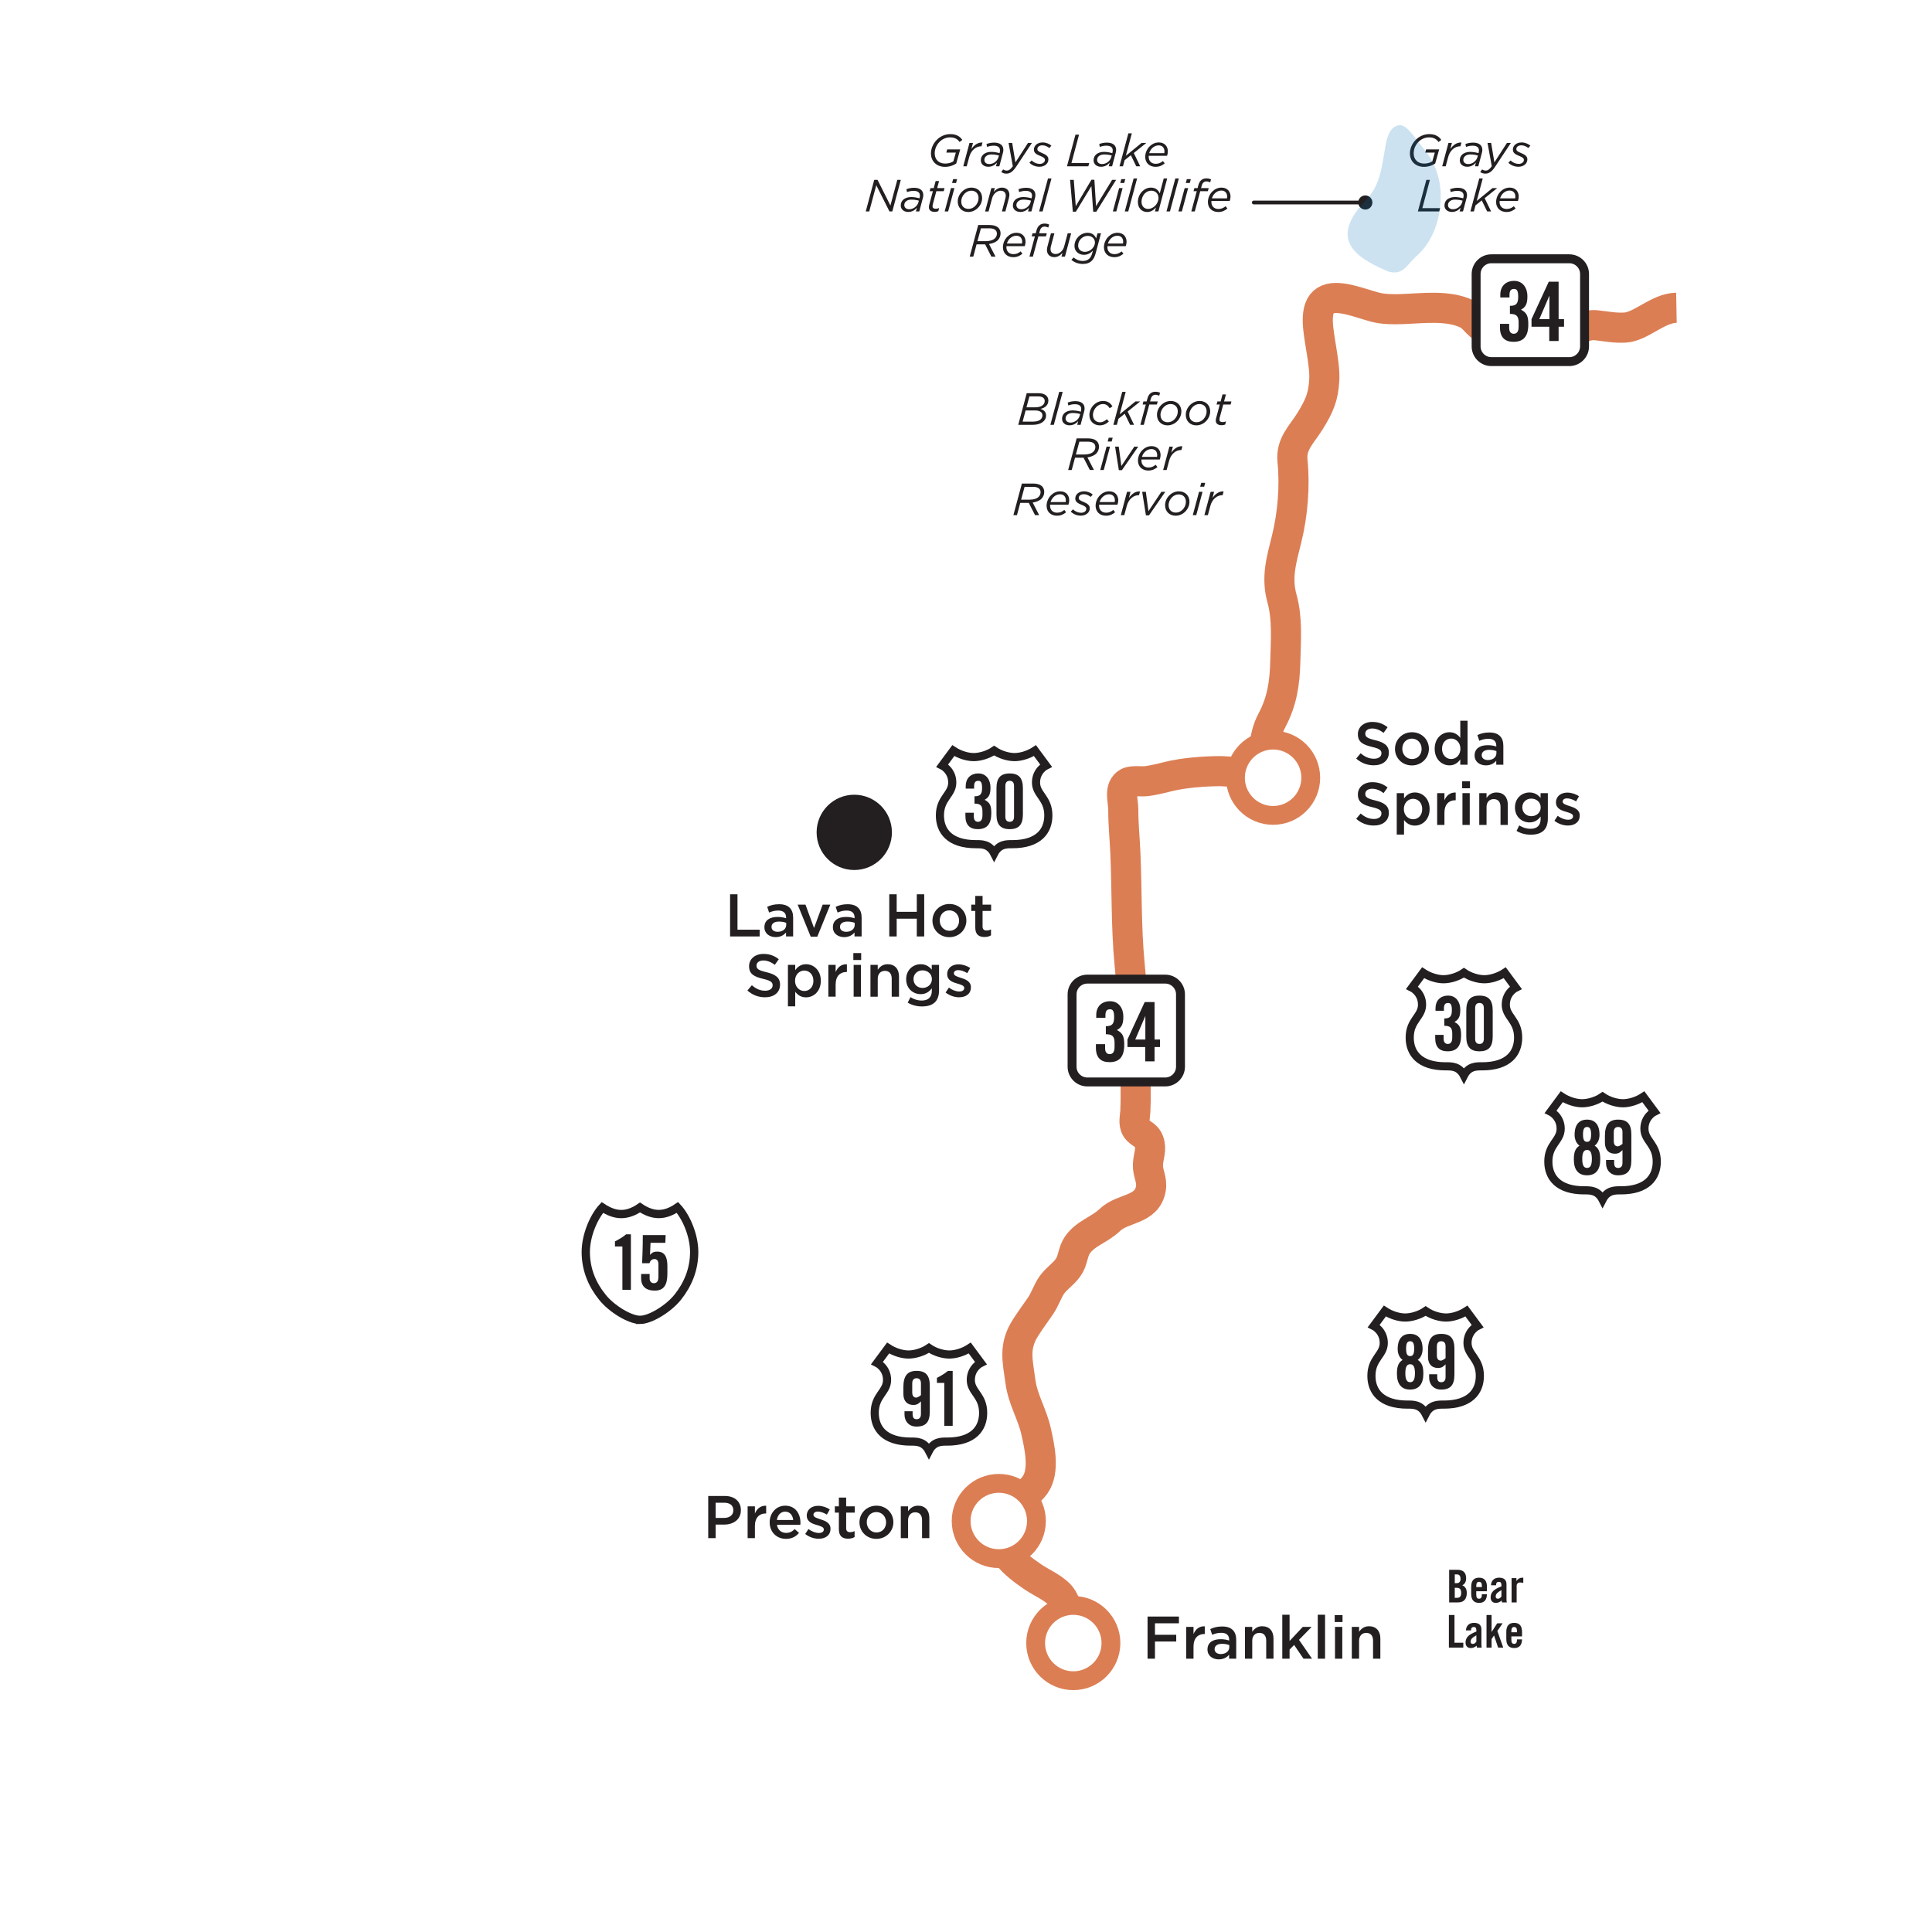 <svg id="Madden_Map" xmlns="http://www.w3.org/2000/svg" viewBox="0 0 650 650"> 
  <g style="isolation: isolate;">
  <image id="Madden_Map_2" data-name="Madden Map 2" width="2709" height="2709" transform="translate(0.096 0.018) scale(0.24)"/> 
    <g id="Madden_Map_15">
      <g id="Madden_Byway_0">
        <path id="_-3" data-name="0" d="M336.157,512.821c-1.063,8.487,4.848,13.257,11.37,17.727,3.163,2.168,7.989,4.029,9.954,7.274,1.589,2.624,2.506,7.128,2.914,10.072,.453,3.275,.279,7.117-.036,10.892" style="fill: none; stroke: #dc7e54; stroke-linejoin: round; stroke-width: 10.132px;"/>
      </g>
      <g id="Madden_Byway_1">
        <path id="_-2" data-name="1" d="M426.704,261.698c-4.717-1.323-9.691-1.962-16.007-2.259-5.618,.019-12.607,.541-17.932,1.898-2.323,.592-4.715,1.175-7.097,1.475-1.545,.194-4.82-.299-6.172,.459-3.198,1.795-1.572,6.093-1.579,9.118-.011,4.862,.491,9.732,.708,14.663,.543,12.322,.235,24.607,1.37,36.749,1.136,12.147,2.205,24.24,2.062,36.576-.052,4.486,.138,8.874-.077,13.38-.093,1.938-.764,4.224,.338,5.941,1.138,1.773,3.352,1.872,4.224,4.311,1,2.799-.191,4.861-.335,7.767-.14,2.832,1.493,5.019,.995,8.08-1.209,7.439-9.421,6.371-13.772,10.553-3.575,3.437-8.328,4.493-11.051,8.618-1.33,2.016-1.367,4.453-2.492,6.554-1.406,2.627-4.228,4.286-5.876,6.548-1.598,2.193-2.399,4.998-3.969,7.274-1.685,2.441-3.397,4.747-4.983,7.235-4.056,6.362-2.739,10.909-1.743,18.204,.834,6.107,3.929,10.771,5.251,16.65,1.166,5.184,3.075,13.442-.395,18.191-3.821,5.229-11.081,5.676-12.016,13.138" style="fill: none; stroke: #dc7e54; stroke-linejoin: round; stroke-width: 10.132px;"/>
      </g>
      <g id="Madden_Byway_2">
        </g>
      <g id="Madden_Byway_3">
        <path id="_" data-name="2" d="M564.015,103.543c-6.326,.115-11.791,6.334-17.309,6.671-3.38,.206-6.549-.453-9.647-.782-3.366-.358-6.503,1.513-9.751,2.785-2.612,1.023-5.162,1.992-8.002,2.138-1.88,.097-4.795,.29-6.623-.375-.842-.306-1.181-1.68-1.958-1.973-3.524-1.329-7.69,.131-11.26-1.525-2.397-1.111-3.594-3.711-5.801-4.796-6.406-3.151-15.001-1.939-21.903-1.701-3.01,.104-6.316,.123-9.289-.682-2.739-.742-5.482-1.73-8.299-2.404-7.54-1.805-10.907,.051-10.821,7.086,.065,5.321,2.462,13.982,2.194,19.652-.279,5.917-1.685,8.977-4.763,13.986-2.828,4.602-6.519,7.655-5.934,13.448,.86,8.518,.071,18.001-1.984,26.302-1.74,7.025-3.535,12.876-1.544,20.031,1.877,6.745,1.283,14.035,1.113,20.937-.185,7.507-1.069,13.559-4.562,20.123-2.939,5.522-3.264,13.083-1.169,19.234" style="fill: none; stroke: #dc7e54; stroke-linejoin: round; stroke-width: 10.132px;"/>
      </g>
      <g id="Madden_City_0">
        <circle cx="361.098" cy="552.792" r="12.665" style="fill: #fff; stroke: #dc7e54; stroke-miterlimit: 10; stroke-width: 6.333px;"/>
        <g>
          <path d="M386.082,543.866h10.558v2.27h-8.065v3.87h7.153v2.27h-7.153v5.775h-2.492v-14.185Z" style="fill: #231f20;"/>
          <path d="M399.092,547.352h2.452v2.411c.668-1.601,1.904-2.695,3.789-2.613v2.594h-.142c-2.148,0-3.647,1.397-3.647,4.234v4.073h-2.452v-10.699Z" style="fill: #231f20;"/>
          <path d="M406.245,554.971v-.04c0-2.311,1.803-3.445,4.417-3.445,1.195,0,2.047,.183,2.878,.445v-.263c0-1.521-.933-2.331-2.655-2.331-1.195,0-2.087,.264-3.06,.669l-.648-1.925c1.176-.527,2.33-.871,4.032-.871,1.602,0,2.797,.426,3.547,1.195,.79,.77,1.154,1.904,1.154,3.303v6.343h-2.391v-1.337c-.729,.871-1.844,1.56-3.485,1.56-2.006,0-3.789-1.155-3.789-3.303Zm7.335-.771v-.729c-.628-.244-1.459-.426-2.432-.426-1.58,0-2.513,.668-2.513,1.783v.04c0,1.034,.912,1.621,2.087,1.621,1.621,0,2.857-.932,2.857-2.29Z" style="fill: #231f20;"/>
          <path d="M418.849,547.352h2.452v1.642c.688-.993,1.682-1.864,3.343-1.864,2.412,0,3.81,1.621,3.81,4.093v6.829h-2.451v-6.079c0-1.662-.831-2.614-2.29-2.614-1.419,0-2.411,.993-2.411,2.655v6.038h-2.452v-10.699Z" style="fill: #231f20;"/>
          <path d="M431.413,543.259h2.452v8.834l4.438-4.741h2.979l-4.255,4.356,4.396,6.343h-2.877l-3.161-4.641-1.52,1.581v3.06h-2.452v-14.792Z" style="fill: #231f20;"/>
          <path d="M443.348,543.259h2.452v14.792h-2.452v-14.792Z" style="fill: #231f20;"/>
          <path d="M449.044,543.38h2.634v2.33h-2.634v-2.33Zm.101,3.972h2.452v10.699h-2.452v-10.699Z" style="fill: #231f20;"/>
          <path d="M454.798,547.352h2.452v1.642c.688-.993,1.682-1.864,3.343-1.864,2.412,0,3.811,1.621,3.811,4.093v6.829h-2.452v-6.079c0-1.662-.831-2.614-2.29-2.614-1.418,0-2.411,.993-2.411,2.655v6.038h-2.452v-10.699Z" style="fill: #231f20;"/>
        </g>
      </g>
      <g id="Madden_City_1">
        <circle cx="336.033" cy="511.718" r="12.665" style="fill: #fff; stroke: #dc7e54; stroke-miterlimit: 10; stroke-width: 6.333px;"/>
        <g>
          <path d="M238.276,503.307h5.593c3.323,0,5.39,1.885,5.39,4.741v.041c0,3.182-2.553,4.843-5.674,4.843h-2.816v4.56h-2.493v-14.185Zm5.39,7.376c1.885,0,3.06-1.054,3.06-2.533v-.04c0-1.662-1.195-2.533-3.06-2.533h-2.897v5.106h2.897Z" style="fill: #231f20;"/>
          <path d="M251.529,506.792h2.452v2.411c.669-1.601,1.905-2.694,3.79-2.614v2.594h-.142c-2.147,0-3.647,1.398-3.647,4.235v4.073h-2.452v-10.699Z" style="fill: #231f20;"/>
          <path d="M258.947,512.183v-.041c0-3.06,2.168-5.572,5.228-5.572,3.404,0,5.127,2.675,5.127,5.755,0,.223-.021,.445-.041,.688h-7.862c.263,1.743,1.5,2.716,3.08,2.716,1.196,0,2.046-.446,2.898-1.276l1.438,1.276c-1.013,1.216-2.411,2.006-4.377,2.006-3.101,0-5.491-2.249-5.491-5.552Zm7.923-.791c-.162-1.58-1.094-2.816-2.715-2.816-1.5,0-2.553,1.155-2.776,2.816h5.491Z" style="fill: #231f20;"/>
          <path d="M270.902,516.093l1.095-1.661c1.175,.871,2.411,1.317,3.505,1.317,1.054,0,1.662-.446,1.662-1.155v-.041c0-.831-1.135-1.114-2.391-1.499-1.581-.446-3.343-1.095-3.343-3.141v-.041c0-2.026,1.682-3.263,3.81-3.263,1.337,0,2.796,.466,3.931,1.216l-.973,1.743c-1.033-.628-2.127-1.014-3.019-1.014-.953,0-1.5,.446-1.5,1.054v.041c0,.79,1.155,1.114,2.411,1.52,1.561,.486,3.323,1.195,3.323,3.121v.04c0,2.249-1.742,3.364-3.972,3.364-1.52,0-3.201-.548-4.539-1.602Z" style="fill: #231f20;"/>
          <path d="M282.23,514.532v-5.633h-1.358v-2.107h1.358v-2.938h2.452v2.938h2.877v2.107h-2.877v5.248c0,.953,.486,1.338,1.317,1.338,.547,0,1.034-.122,1.52-.365v2.006c-.608,.345-1.277,.548-2.208,.548-1.804,0-3.08-.79-3.08-3.142Z" style="fill: #231f20;"/>
          <path d="M289.16,512.202v-.04c0-3.06,2.432-5.593,5.714-5.593,3.283,0,5.694,2.492,5.694,5.552v.041c0,3.039-2.432,5.572-5.734,5.572-3.263,0-5.674-2.492-5.674-5.532Zm8.956,0v-.04c0-1.885-1.357-3.445-3.282-3.445-1.966,0-3.222,1.54-3.222,3.404v.041c0,1.864,1.358,3.425,3.262,3.425,1.986,0,3.242-1.541,3.242-3.385Z" style="fill: #231f20;"/>
          <path d="M303.062,506.792h2.452v1.642c.688-.993,1.682-1.864,3.343-1.864,2.412,0,3.81,1.621,3.81,4.093v6.829h-2.452v-6.079c0-1.661-.831-2.614-2.29-2.614-1.418,0-2.411,.993-2.411,2.654v6.039h-2.452v-10.699Z" style="fill: #231f20;"/>
        </g>
      </g>
      <g id="Madden_City_2">
      </g>
      <g id="Madden_City_3">
        <circle cx="428.319" cy="261.668" r="12.665" style="fill: #fff; stroke: #dc7e54; stroke-miterlimit: 10; stroke-width: 6.333px;"/>
        <g>
          <path d="M456.279,255.207l1.5-1.783c1.357,1.175,2.735,1.844,4.478,1.844,1.541,0,2.514-.729,2.514-1.783v-.04c0-1.014-.568-1.561-3.202-2.168-3.02-.729-4.722-1.621-4.722-4.235v-.041c0-2.432,2.026-4.113,4.844-4.113,2.066,0,3.708,.628,5.146,1.783l-1.338,1.885c-1.276-.953-2.553-1.459-3.85-1.459-1.459,0-2.311,.75-2.311,1.682v.041c0,1.094,.648,1.581,3.385,2.229,2.999,.729,4.539,1.804,4.539,4.154v.04c0,2.655-2.088,4.235-5.066,4.235-2.168,0-4.215-.75-5.917-2.27Z" style="fill: #231f20;"/>
          <path d="M469.33,251.985v-.041c0-3.06,2.432-5.593,5.715-5.593,3.282,0,5.694,2.493,5.694,5.553v.04c0,3.04-2.432,5.573-5.735,5.573-3.263,0-5.674-2.493-5.674-5.532Zm8.957,0v-.041c0-1.884-1.358-3.444-3.283-3.444-1.966,0-3.222,1.54-3.222,3.404v.04c0,1.864,1.357,3.425,3.263,3.425,1.985,0,3.242-1.54,3.242-3.384Z" style="fill: #231f20;"/>
          <path d="M482.684,251.944v-.04c0-3.546,2.411-5.553,4.965-5.553,1.763,0,2.877,.872,3.646,1.885v-5.755h2.452v14.792h-2.452v-1.783c-.79,1.115-1.904,2.006-3.646,2.006-2.514,0-4.965-2.006-4.965-5.553Zm8.652,0v-.04c0-2.067-1.459-3.425-3.101-3.425-1.682,0-3.08,1.297-3.08,3.425v.04c0,2.067,1.419,3.425,3.08,3.425,1.642,0,3.101-1.378,3.101-3.425Z" style="fill: #231f20;"/>
          <path d="M496.119,254.194v-.041c0-2.31,1.804-3.445,4.417-3.445,1.195,0,2.047,.182,2.878,.446v-.264c0-1.52-.933-2.33-2.655-2.33-1.195,0-2.087,.264-3.06,.669l-.648-1.925c1.176-.527,2.331-.872,4.032-.872,1.602,0,2.797,.426,3.547,1.196,.79,.77,1.154,1.905,1.154,3.303v6.342h-2.391v-1.337c-.729,.871-1.844,1.561-3.485,1.561-2.006,0-3.789-1.155-3.789-3.303Zm7.335-.77v-.729c-.628-.243-1.459-.426-2.432-.426-1.58,0-2.513,.669-2.513,1.783v.041c0,1.033,.912,1.621,2.087,1.621,1.621,0,2.857-.933,2.857-2.29Z" style="fill: #231f20;"/>
          <path d="M456.279,275.472l1.5-1.783c1.357,1.175,2.735,1.844,4.478,1.844,1.541,0,2.514-.729,2.514-1.783v-.04c0-1.014-.568-1.561-3.202-2.168-3.02-.729-4.722-1.621-4.722-4.235v-.041c0-2.432,2.026-4.113,4.844-4.113,2.066,0,3.708,.628,5.146,1.783l-1.338,1.885c-1.276-.953-2.553-1.459-3.85-1.459-1.459,0-2.311,.75-2.311,1.682v.041c0,1.094,.648,1.581,3.385,2.229,2.999,.729,4.539,1.804,4.539,4.154v.04c0,2.655-2.088,4.235-5.066,4.235-2.168,0-4.215-.75-5.917-2.27Z" style="fill: #231f20;"/>
          <path d="M469.918,266.839h2.452v1.783c.79-1.115,1.904-2.006,3.647-2.006,2.513,0,4.964,1.986,4.964,5.553v.04c0,3.546-2.432,5.553-4.964,5.553-1.783,0-2.897-.892-3.647-1.885v4.904h-2.452v-13.941Zm8.571,5.37v-.04c0-2.067-1.398-3.425-3.06-3.425s-3.12,1.378-3.12,3.425v.04c0,2.047,1.459,3.425,3.12,3.425,1.682,0,3.06-1.317,3.06-3.425Z" style="fill: #231f20;"/>
          <path d="M483.514,266.839h2.452v2.412c.669-1.601,1.904-2.695,3.789-2.614v2.594h-.142c-2.148,0-3.647,1.398-3.647,4.235v4.073h-2.452v-10.699Z" style="fill: #231f20;"/>
          <path d="M491.925,262.868h2.634v2.331h-2.634v-2.331Zm.101,3.972h2.452v10.699h-2.452v-10.699Z" style="fill: #231f20;"/>
          <path d="M497.679,266.839h2.452v1.641c.688-.993,1.682-1.864,3.344-1.864,2.411,0,3.809,1.621,3.809,4.094v6.829h-2.451v-6.079c0-1.662-.831-2.614-2.29-2.614-1.419,0-2.411,.993-2.411,2.654v6.039h-2.452v-10.699Z" style="fill: #231f20;"/>
          <path d="M510.222,279.545l.912-1.844c1.155,.709,2.351,1.135,3.81,1.135,2.188,0,3.384-1.135,3.384-3.283v-.831c-.892,1.155-2.006,1.966-3.769,1.966-2.513,0-4.863-1.864-4.863-5.005v-.041c0-3.161,2.371-5.025,4.863-5.025,1.803,0,2.918,.831,3.748,1.824v-1.601h2.452v8.511c0,1.803-.466,3.141-1.357,4.033-.973,.973-2.472,1.438-4.397,1.438-1.763,0-3.404-.446-4.782-1.276Zm8.126-7.883v-.041c0-1.743-1.438-2.938-3.141-2.938s-3.04,1.175-3.04,2.938v.041c0,1.743,1.358,2.938,3.04,2.938,1.702,0,3.141-1.196,3.141-2.938Z" style="fill: #231f20;"/>
          <path d="M522.969,276.141l1.094-1.662c1.176,.872,2.412,1.317,3.506,1.317,1.054,0,1.662-.446,1.662-1.155v-.04c0-.831-1.135-1.115-2.392-1.5-1.581-.445-3.344-1.094-3.344-3.141v-.041c0-2.026,1.683-3.262,3.81-3.262,1.338,0,2.797,.466,3.932,1.216l-.973,1.742c-1.033-.628-2.128-1.013-3.02-1.013-.952,0-1.5,.445-1.5,1.054v.04c0,.791,1.155,1.115,2.412,1.52,1.561,.486,3.323,1.196,3.323,3.121v.041c0,2.25-1.743,3.364-3.972,3.364-1.52,0-3.202-.547-4.539-1.601Z" style="fill: #231f20;"/>
        </g>
      </g>
      <g id="Map_Static_Front">
        <g>
          <path d="M365.815,329.417h26.223c2.829,0,5.126,2.297,5.126,5.126v24.341c0,2.829-2.297,5.127-5.127,5.127h-26.223c-2.829,0-5.127-2.297-5.127-5.127v-24.34c0-2.829,2.297-5.127,5.127-5.127Z" style="fill: #fff; stroke: #231f20; stroke-width: 3px;"/>
          <g>
            <path d="M371.801,351.305v1.354c0,1.243,.497,1.989,1.547,1.989,.995,0,1.631-.69,1.631-2.349v-1.52c0-2.156-.829-2.819-2.93-2.819v-2.708c2.018,0,2.791-.663,2.791-3.039,0-1.88-.359-2.653-1.382-2.653-.967,0-1.547,.47-1.547,2.045v.829h-3.095v-.939c0-2.708,1.686-4.643,4.67-4.643,2.957,0,4.449,2.459,4.449,5.112,0,2.321-.388,3.62-2.156,4.587,2.018,1.05,2.46,2.238,2.46,4.946,0,3.979-1.575,5.858-4.975,5.858-2.846,0-4.56-1.437-4.56-4.863v-1.188h3.096Z" style="fill: #231f20;"/>
            <path d="M385.287,352.272h-5.969v-2.543l5.803-12.601h3.315v12.601h1.824v2.543h-1.824v4.808h-3.149v-4.808Zm.055-2.543v-7.792h-.055l-3.344,7.792h3.398Z" style="fill: #231f20;"/>
          </g>
        </g>
        <g>
          <path d="M501.754,87.065h26.223c2.829,0,5.126,2.297,5.126,5.126v24.341c0,2.829-2.297,5.127-5.127,5.127h-26.223c-2.829,0-5.127-2.297-5.127-5.127v-24.34c0-2.829,2.297-5.127,5.127-5.127Z" style="fill: #fff; stroke: #231f20; stroke-width: 3px;"/>
          <g>
            <path d="M507.743,108.953v1.354c0,1.244,.497,1.99,1.548,1.99,.994,0,1.63-.691,1.63-2.349v-1.52c0-2.156-.829-2.819-2.929-2.819v-2.708c2.017,0,2.791-.663,2.791-3.04,0-1.879-.359-2.653-1.382-2.653-.968,0-1.548,.47-1.548,2.045v.829h-3.095v-.939c0-2.708,1.686-4.643,4.67-4.643,2.957,0,4.449,2.459,4.449,5.112,0,2.321-.387,3.62-2.155,4.587,2.017,1.05,2.459,2.238,2.459,4.946,0,3.979-1.575,5.858-4.974,5.858-2.847,0-4.56-1.437-4.56-4.864v-1.188h3.095Z" style="fill: #231f20;"/>
            <path d="M521.229,109.92h-5.969v-2.542l5.803-12.601h3.316v12.601h1.823v2.542h-1.823v4.808h-3.15v-4.808Zm.055-2.542v-7.792h-.055l-3.344,7.792h3.398Z" style="fill: #231f20;"/>
          </g>
        </g>
        <g>
          <path d="M334.465,287.113c1.659-3.235,4.287-3.097,6.117-3.097,8.845,0,12.121-4.421,12.121-9.663,0-5.897-4.15-6.983-4.15-11.078,0-4.095,3.356-5.728,3.356-5.728l-3.712-5.016c-2.118,1.393-4.78,2.191-6.866,2.186-2.086,0-4.823-.789-6.867-2.198-2.043,1.409-4.781,2.198-6.867,2.198-2.086,.005-4.748-.794-6.866-2.186l-3.712,5.016s3.356,1.632,3.356,5.728c0,4.095-4.15,5.181-4.15,11.078,0,5.241,3.276,9.663,12.121,9.663,1.83,0,4.458-.138,6.117,3.097Z" style="fill: #fff; stroke: #231f20; stroke-width: 2.741px;"/>
          <g>
            <path d="M327.63,273.429v1.237c0,1.136,.455,1.818,1.414,1.818,.909,0,1.49-.631,1.49-2.146v-1.389c0-1.97-.757-2.576-2.677-2.576v-2.475c1.844,0,2.551-.606,2.551-2.778,0-1.717-.329-2.424-1.263-2.424-.884,0-1.415,.43-1.415,1.869v.757h-2.828v-.858c0-2.475,1.541-4.243,4.268-4.243,2.702,0,4.066,2.248,4.066,4.672,0,2.121-.354,3.308-1.97,4.192,1.844,.959,2.248,2.045,2.248,4.521,0,3.636-1.439,5.354-4.545,5.354-2.601,0-4.167-1.313-4.167-4.444v-1.086h2.829Z" style="fill: #231f20;"/>
            <path d="M335.255,265.222c0-3.435,1.313-5,4.445-5,3.131,0,4.444,1.565,4.444,5v8.738c0,3.435-1.313,5-4.444,5-3.132,0-4.445-1.565-4.445-5v-8.738Zm5.909-.783c0-1.187-.53-1.743-1.464-1.743-.935,0-1.465,.556-1.465,1.743v10.303c0,1.187,.53,1.743,1.465,1.743,.934,0,1.464-.556,1.464-1.743v-10.303Z" style="fill: #231f20;"/>
          </g>
        </g>
        <g>
          <path d="M492.521,361.849c1.659-3.235,4.287-3.097,6.117-3.097,8.845,0,12.121-4.421,12.121-9.663,0-5.897-4.15-6.983-4.15-11.078,0-4.095,3.356-5.728,3.356-5.728l-3.712-5.016c-2.118,1.393-4.78,2.191-6.866,2.186-2.086,0-4.823-.789-6.867-2.198-2.043,1.409-4.781,2.198-6.867,2.198-2.086,.005-4.748-.794-6.866-2.186l-3.712,5.016s3.356,1.632,3.356,5.728c0,4.095-4.15,5.181-4.15,11.078,0,5.241,3.276,9.663,12.121,9.663,1.83,0,4.458-.138,6.117,3.097Z" style="fill: #fff; stroke: #231f20; stroke-width: 2.741px;"/>
          <g>
            <path d="M485.689,348.171v1.237c0,1.137,.454,1.818,1.414,1.818,.909,0,1.49-.631,1.49-2.146v-1.389c0-1.97-.758-2.576-2.677-2.576v-2.475c1.843,0,2.55-.606,2.55-2.778,0-1.717-.328-2.424-1.263-2.424-.884,0-1.414,.43-1.414,1.869v.757h-2.828v-.858c0-2.475,1.54-4.242,4.268-4.242,2.702,0,4.066,2.247,4.066,4.672,0,2.121-.354,3.308-1.97,4.191,1.843,.96,2.247,2.046,2.247,4.521,0,3.637-1.439,5.354-4.546,5.354-2.601,0-4.166-1.312-4.166-4.444v-1.086h2.828Z" style="fill: #231f20;"/>
            <path d="M493.315,339.964c0-3.435,1.312-5,4.444-5,3.131,0,4.444,1.565,4.444,5v8.737c0,3.435-1.313,5-4.444,5-3.132,0-4.444-1.565-4.444-5v-8.737Zm5.909-.783c0-1.187-.53-1.742-1.465-1.742s-1.465,.556-1.465,1.742v10.304c0,1.187,.53,1.742,1.465,1.742s1.465-.556,1.465-1.742v-10.304Z" style="fill: #231f20;"/>
          </g>
        </g>
        <g>
          <path d="M312.53,488.106c1.659-3.235,4.287-3.097,6.117-3.097,8.845,0,12.121-4.421,12.121-9.663,0-5.897-4.15-6.983-4.15-11.078,0-4.095,3.356-5.728,3.356-5.728l-3.712-5.016c-2.118,1.393-4.78,2.191-6.866,2.186-2.086,0-4.823-.789-6.867-2.198-2.043,1.409-4.781,2.198-6.867,2.198-2.086,.005-4.748-.794-6.866-2.186l-3.712,5.016s3.356,1.632,3.356,5.728c0,4.095-4.15,5.181-4.15,11.078,0,5.241,3.276,9.663,12.121,9.663,1.83,0,4.458-.138,6.117,3.097Z" style="fill: #fff; stroke: #231f20; stroke-width: 2.741px;"/>
          <g>
            <path d="M307.037,474.801v.935c0,1.187,.404,1.742,1.339,1.742,.934,0,1.464-.556,1.464-1.742v-4.268c-.808,.808-1.313,1.212-2.576,1.212-1.818,0-3.333-1.061-3.333-3.737v-2.172c0-3.839,1.313-5.556,4.445-5.556,3.131,0,4.444,1.565,4.444,5v8.737c0,3.435-1.313,5.001-4.444,5.001-2.475,.05-4.066-1.718-4.066-4.041v-1.111h2.727Zm2.803-9.369c0-1.187-.53-1.742-1.464-1.742-.935,0-1.465,.556-1.465,1.742v3.031c0,1.187,.53,1.742,1.313,1.742,.556,0,1.237-.53,1.616-.833v-3.94Z" style="fill: #231f20;"/>
            <path d="M317.693,465.255h-2.475v-1.691c1.389-.707,2.677-1.465,3.712-2.349h1.591v18.485h-2.829v-14.445Z" style="fill: #231f20;"/>
          </g>
        </g>
        <g>
          <path d="M215.352,444.063c3.408-.005,9.578-3.745,12.694-7.675,3.342-4.2,5.508-9.284,5.506-15.172-.007-5.622-2.727-11.861-5.634-14.984-2.069,1.424-4.174,2.212-6.277,2.214-2.107,0-4.21-.793-6.32-2.212-2.065,1.424-4.203,2.221-6.31,2.221-2.107,.005-4.21-.802-6.351-2.209-2.867,3.126-5.584,9.367-5.584,14.987,.007,5.878,2.152,10.969,5.568,15.179,3.087,3.911,9.255,7.646,12.708,7.651Z" style="fill: #fff; stroke: #231f20; stroke-width: 2.786px;"/>
          <g>
            <path d="M209.399,419.36h-2.502v-1.71c1.404-.715,2.706-1.48,3.753-2.374h1.608v18.687h-2.859v-14.603Z" style="fill: #231f20;"/>
            <path d="M218.561,428.628v1.48c0,.995,.562,1.608,1.404,1.608,.996,0,1.557-.588,1.557-2.247v-4.187c0-1.2-.613-1.685-1.327-1.685-.97,0-1.43,.638-1.71,1.403h-2.451c.102-2.858,.229-5.105,.229-9.471h7.684l-.102,2.604h-4.978l-.179,3.982,.051,.051c.791-.944,1.455-1.072,2.425-1.072,2.425,0,3.37,1.762,3.37,4.851v2.553c0,3.88-1.225,5.718-4.289,5.718-2.553,0-4.544-1.123-4.544-4.187v-1.403h2.859Z" style="fill: #231f20;"/>
          </g>
        </g>
        <g>
          <path d="M479.641,475.66c1.659-3.235,4.287-3.097,6.117-3.097,8.845,0,12.121-4.421,12.121-9.663,0-5.897-4.15-6.983-4.15-11.078,0-4.095,3.356-5.728,3.356-5.728l-3.712-5.016c-2.118,1.393-4.78,2.191-6.866,2.186-2.086,0-4.823-.789-6.867-2.198-2.043,1.409-4.781,2.198-6.867,2.198-2.086,.005-4.748-.794-6.866-2.186l-3.712,5.016s3.356,1.632,3.356,5.728c0,4.095-4.15,5.181-4.15,11.078,0,5.241,3.276,9.663,12.121,9.663,1.83,0,4.458-.138,6.117,3.097Z" style="fill: #fff; stroke: #231f20; stroke-width: 2.741px;"/>
          <g>
            <path d="M471.876,457.533c-1.111-.808-1.642-2.222-1.642-3.637,0-3.535,1.616-5.126,4.192-5.126,2.575,0,4.191,1.591,4.191,5.126,0,1.415-.53,2.829-1.641,3.637,1.54,.985,1.894,2.45,1.894,4.672,0,3.435-1.516,5.304-4.444,5.304-2.93,0-4.444-1.869-4.444-5.304,0-2.222,.354-3.687,1.894-4.672Zm4.167,4.47c0-1.894-.404-3.03-1.616-3.03s-1.616,1.137-1.616,3.03c0,1.895,.404,3.03,1.616,3.03s1.616-1.136,1.616-3.03Zm-.253-8.258c0-1.768-.404-2.5-1.363-2.5-.96,0-1.364,.732-1.364,2.5s.404,2.5,1.364,2.5c.959,0,1.363-.732,1.363-2.5Z" style="fill: #231f20;"/>
            <path d="M483.542,462.356v.935c0,1.187,.404,1.742,1.339,1.742s1.465-.556,1.465-1.742v-4.268c-.809,.808-1.313,1.212-2.576,1.212-1.818,0-3.333-1.061-3.333-3.737v-2.172c0-3.839,1.312-5.556,4.444-5.556,3.131,0,4.444,1.565,4.444,5v8.737c0,3.435-1.313,5.001-4.444,5.001-2.475,.05-4.066-1.718-4.066-4.041v-1.111h2.728Zm2.804-9.369c0-1.187-.53-1.742-1.465-1.742s-1.465,.556-1.465,1.742v3.031c0,1.187,.53,1.742,1.313,1.742,.556,0,1.237-.53,1.616-.833v-3.94Z" style="fill: #231f20;"/>
          </g>
        </g>
        <g>
          <circle cx="287.408" cy="280.04" r="12.665" style="fill: #231f20;"/>
          <g>
            <path d="M245.627,300.873h2.492v11.915h7.457v2.27h-9.949v-14.185Z" style="fill: #231f20;"/>
            <path d="M257.178,311.978v-.041c0-2.31,1.803-3.444,4.417-3.444,1.196,0,2.047,.183,2.878,.445v-.263c0-1.521-.933-2.331-2.655-2.331-1.196,0-2.087,.264-3.06,.669l-.648-1.925c1.176-.527,2.331-.871,4.033-.871,1.601,0,2.796,.425,3.546,1.195,.79,.77,1.155,1.904,1.155,3.303v6.343h-2.391v-1.338c-.729,.872-1.844,1.561-3.485,1.561-2.006,0-3.789-1.155-3.789-3.303Zm7.335-.771v-.729c-.628-.243-1.459-.425-2.432-.425-1.58,0-2.513,.668-2.513,1.783v.04c0,1.033,.912,1.621,2.087,1.621,1.621,0,2.857-.932,2.857-2.29Z" style="fill: #231f20;"/>
            <path d="M268.364,304.358h2.634l2.877,7.862,2.898-7.862h2.573l-4.377,10.78h-2.209l-4.397-10.78Z" style="fill: #231f20;"/>
            <path d="M280.218,311.978v-.041c0-2.31,1.804-3.444,4.418-3.444,1.195,0,2.046,.183,2.877,.445v-.263c0-1.521-.932-2.331-2.654-2.331-1.195,0-2.087,.264-3.06,.669l-.648-1.925c1.175-.527,2.33-.871,4.032-.871,1.601,0,2.796,.425,3.546,1.195,.791,.77,1.155,1.904,1.155,3.303v6.343h-2.391v-1.338c-.729,.872-1.844,1.561-3.485,1.561-2.006,0-3.79-1.155-3.79-3.303Zm7.336-.771v-.729c-.628-.243-1.459-.425-2.432-.425-1.581,0-2.513,.668-2.513,1.783v.04c0,1.033,.912,1.621,2.087,1.621,1.621,0,2.857-.932,2.857-2.29Z" style="fill: #231f20;"/>
            <path d="M299.185,300.873h2.493v5.896h6.768v-5.896h2.493v14.185h-2.493v-5.978h-6.768v5.978h-2.493v-14.185Z" style="fill: #231f20;"/>
            <path d="M313.715,309.769v-.04c0-3.061,2.432-5.593,5.715-5.593,3.282,0,5.694,2.492,5.694,5.552v.041c0,3.039-2.432,5.572-5.735,5.572-3.262,0-5.674-2.492-5.674-5.532Zm8.957,0v-.04c0-1.885-1.358-3.445-3.283-3.445-1.965,0-3.222,1.54-3.222,3.404v.041c0,1.864,1.357,3.424,3.263,3.424,1.985,0,3.242-1.54,3.242-3.384Z" style="fill: #231f20;"/>
            <path d="M328.123,312.099v-5.633h-1.358v-2.107h1.358v-2.938h2.452v2.938h2.878v2.107h-2.878v5.248c0,.952,.486,1.338,1.317,1.338,.547,0,1.034-.122,1.52-.365v2.006c-.608,.345-1.277,.548-2.208,.548-1.804,0-3.08-.791-3.08-3.142Z" style="fill: #231f20;"/>
            <path d="M251.453,333.255l1.499-1.783c1.358,1.176,2.736,1.845,4.479,1.845,1.54,0,2.513-.729,2.513-1.783v-.041c0-1.013-.567-1.561-3.202-2.168-3.019-.729-4.721-1.621-4.721-4.235v-.04c0-2.432,2.026-4.114,4.843-4.114,2.067,0,3.708,.629,5.147,1.783l-1.337,1.885c-1.276-.952-2.553-1.459-3.85-1.459-1.459,0-2.31,.75-2.31,1.682v.041c0,1.094,.648,1.58,3.384,2.229,2.999,.729,4.539,1.804,4.539,4.154v.041c0,2.654-2.087,4.234-5.065,4.234-2.168,0-4.215-.749-5.917-2.27Z" style="fill: #231f20;"/>
            <path d="M265.091,324.623h2.452v1.783c.79-1.114,1.904-2.006,3.647-2.006,2.513,0,4.964,1.985,4.964,5.552v.041c0,3.546-2.432,5.552-4.964,5.552-1.783,0-2.898-.892-3.647-1.885v4.904h-2.452v-13.941Zm8.571,5.37v-.041c0-2.066-1.398-3.425-3.06-3.425s-3.121,1.378-3.121,3.425v.041c0,2.046,1.459,3.424,3.121,3.424,1.682,0,3.06-1.316,3.06-3.424Z" style="fill: #231f20;"/>
            <path d="M278.688,324.623h2.452v2.411c.669-1.601,1.905-2.695,3.79-2.614v2.594h-.142c-2.147,0-3.647,1.398-3.647,4.235v4.073h-2.452v-10.699Z" style="fill: #231f20;"/>
            <path d="M287.098,320.651h2.634v2.33h-2.634v-2.33Zm.102,3.972h2.452v10.699h-2.452v-10.699Z" style="fill: #231f20;"/>
            <path d="M292.853,324.623h2.452v1.642c.689-.993,1.682-1.864,3.344-1.864,2.411,0,3.81,1.621,3.81,4.093v6.829h-2.452v-6.079c0-1.662-.831-2.614-2.29-2.614-1.418,0-2.412,.993-2.412,2.654v6.039h-2.452v-10.699Z" style="fill: #231f20;"/>
            <path d="M305.397,337.328l.912-1.844c1.155,.709,2.351,1.135,3.81,1.135,2.188,0,3.384-1.135,3.384-3.283v-.83c-.892,1.154-2.006,1.965-3.769,1.965-2.513,0-4.863-1.864-4.863-5.005v-.04c0-3.161,2.371-5.025,4.863-5.025,1.803,0,2.918,.83,3.749,1.823v-1.601h2.452v8.511c0,1.804-.466,3.141-1.357,4.032-.973,.973-2.472,1.438-4.397,1.438-1.763,0-3.404-.445-4.782-1.276Zm8.126-7.883v-.04c0-1.743-1.438-2.938-3.141-2.938s-3.04,1.176-3.04,2.938v.04c0,1.743,1.358,2.938,3.04,2.938,1.702,0,3.141-1.195,3.141-2.938Z" style="fill: #231f20;"/>
            <path d="M318.143,333.924l1.095-1.661c1.175,.871,2.411,1.316,3.505,1.316,1.054,0,1.662-.445,1.662-1.154v-.041c0-.831-1.135-1.114-2.391-1.499-1.581-.446-3.343-1.095-3.343-3.142v-.04c0-2.026,1.682-3.263,3.81-3.263,1.337,0,2.796,.466,3.931,1.216l-.973,1.743c-1.033-.629-2.127-1.014-3.019-1.014-.953,0-1.5,.446-1.5,1.054v.041c0,.79,1.155,1.114,2.411,1.52,1.561,.486,3.323,1.195,3.323,3.12v.041c0,2.249-1.742,3.363-3.972,3.363-1.52,0-3.201-.547-4.539-1.601Z" style="fill: #231f20;"/>
          </g>
        </g>
        <g>
          <path d="M539.161,403.574c1.659-3.235,4.287-3.097,6.117-3.097,8.845,0,12.121-4.421,12.121-9.663,0-5.897-4.15-6.983-4.15-11.078,0-4.095,3.356-5.728,3.356-5.728l-3.712-5.016c-2.118,1.393-4.78,2.191-6.866,2.186-2.086,0-4.823-.789-6.867-2.198-2.043,1.409-4.781,2.198-6.867,2.198-2.086,.005-4.748-.794-6.866-2.186l-3.712,5.016s3.356,1.632,3.356,5.728c0,4.095-4.15,5.181-4.15,11.078,0,5.241,3.276,9.663,12.121,9.663,1.83,0,4.458-.138,6.117,3.097Z" style="fill: #fff; stroke: #231f20; stroke-width: 2.741px;"/>
          <g>
            <path d="M531.396,385.446c-1.111-.809-1.642-2.223-1.642-3.637,0-3.535,1.616-5.126,4.192-5.126,2.575,0,4.191,1.591,4.191,5.126,0,1.414-.53,2.828-1.641,3.637,1.54,.984,1.894,2.449,1.894,4.672,0,3.435-1.516,5.303-4.444,5.303-2.93,0-4.444-1.868-4.444-5.303,0-2.223,.354-3.688,1.894-4.672Zm4.167,4.47c0-1.894-.404-3.03-1.616-3.03s-1.616,1.137-1.616,3.03,.404,3.03,1.616,3.03,1.616-1.137,1.616-3.03Zm-.253-8.258c0-1.768-.404-2.5-1.363-2.5-.96,0-1.364,.732-1.364,2.5s.404,2.5,1.364,2.5c.959,0,1.363-.732,1.363-2.5Z" style="fill: #231f20;"/>
            <path d="M543.062,390.269v.935c0,1.187,.404,1.742,1.339,1.742s1.465-.556,1.465-1.742v-4.268c-.809,.808-1.313,1.212-2.576,1.212-1.818,0-3.333-1.061-3.333-3.737v-2.172c0-3.839,1.312-5.556,4.444-5.556,3.131,0,4.444,1.565,4.444,5v8.737c0,3.435-1.313,5-4.444,5-2.475,.051-4.066-1.717-4.066-4.04v-1.111h2.728Zm2.804-9.369c0-1.187-.53-1.742-1.465-1.742s-1.465,.556-1.465,1.742v3.03c0,1.188,.53,1.743,1.313,1.743,.556,0,1.237-.53,1.616-.834v-3.939Z" style="fill: #231f20;"/>
          </g>
        </g>
        <g>
          <path d="M345.433,132.287h3.981c2.082,0,3.298,.973,3.298,2.478,0,1.52-1.154,2.492-2.659,2.796,1.049,.319,1.885,1.003,1.885,2.204,0,1.839-1.672,3.161-4.469,3.161h-4.894l2.857-10.639Zm2.173,9.56c1.915,0,3.116-.806,3.116-2.127,0-1.079-1.019-1.626-2.447-1.626h-3.222l-1.003,3.754h3.556Zm.76-4.817c1.9,0,3.116-.836,3.116-2.113,0-1.003-.79-1.55-2.174-1.55h-2.979l-.987,3.663h3.023Z" style="fill: #231f20;"/>
          <path d="M356.361,131.832h1.17l-2.979,11.094h-1.171l2.979-11.094Z" style="fill: #231f20;"/>
          <path d="M357.318,140.92c0-.76,.274-1.398,.745-1.87,.623-.623,1.596-.973,2.751-.973,1.049,0,2.036,.213,2.796,.426l.046-.183c.061-.228,.106-.517,.106-.729,0-1.018-.699-1.596-2.128-1.596-.836,0-1.52,.167-2.219,.41l-.197-.973c.774-.289,1.58-.471,2.599-.471,1.976,0,3.085,.912,3.085,2.432,0,.334-.061,.714-.167,1.079l-1.186,4.453h-1.14l.334-1.231c-.729,.836-1.687,1.398-2.933,1.398-1.322,0-2.493-.775-2.493-2.173Zm5.942-1.079l.152-.547c-.684-.198-1.58-.35-2.553-.35-.806,0-1.444,.243-1.854,.654-.334,.319-.502,.729-.502,1.185,0,.836,.654,1.398,1.672,1.398,1.322,0,2.705-.958,3.085-2.34Z" style="fill: #231f20;"/>
          <path d="M366.513,139.673c0-1.307,.547-2.523,1.429-3.404,.836-.836,1.976-1.368,3.191-1.368,1.642,0,2.629,.866,3.131,1.839l-.942,.593c-.456-.76-1.079-1.398-2.265-1.398-.82,0-1.611,.38-2.204,.988-.684,.684-1.14,1.671-1.14,2.72,0,1.55,1.109,2.432,2.341,2.432,.927,0,1.642-.41,2.325-1.034l.684,.76c-.806,.76-1.763,1.307-3.069,1.307-1.839,0-3.48-1.277-3.48-3.435Z" style="fill: #231f20;"/>
          <path d="M377.562,131.832h1.17l-2.021,7.553,5.288-4.316h1.596l-4.209,3.389,2.157,4.468h-1.321l-1.824-3.724-2.098,1.672-.547,2.052h-1.17l2.979-11.094Z" style="fill: #231f20;"/>
          <path d="M385.496,136.102h-1.079l.273-1.034h1.079l.243-.912c.197-.745,.471-1.261,.866-1.657,.471-.471,1.094-.699,1.839-.699,.607,0,1.155,.122,1.565,.334l-.273,1.003c-.456-.213-.836-.319-1.292-.319-.745,0-1.307,.456-1.581,1.489l-.197,.76h2.568l-.288,1.034h-2.554l-1.839,6.824h-1.17l1.839-6.824Z" style="fill: #231f20;"/>
          <path d="M397.457,138.412c0,1.246-.547,2.432-1.413,3.313-.836,.836-1.991,1.383-3.222,1.383-2.158,0-3.572-1.49-3.572-3.526,0-1.246,.532-2.432,1.414-3.298,.836-.836,1.976-1.383,3.206-1.383,2.158,0,3.587,1.474,3.587,3.511Zm-2.325,2.675c.699-.699,1.125-1.672,1.125-2.629,0-1.596-1.003-2.523-2.462-2.523-.852,0-1.642,.396-2.234,.988-.684,.684-1.125,1.656-1.125,2.629,0,1.596,1.003,2.508,2.462,2.508,.852,0,1.642-.38,2.234-.973Z" style="fill: #231f20;"/>
          <path d="M407.153,138.412c0,1.246-.547,2.432-1.413,3.313-.836,.836-1.991,1.383-3.222,1.383-2.158,0-3.572-1.49-3.572-3.526,0-1.246,.532-2.432,1.414-3.298,.836-.836,1.976-1.383,3.206-1.383,2.158,0,3.587,1.474,3.587,3.511Zm-2.325,2.675c.699-.699,1.125-1.672,1.125-2.629,0-1.596-1.003-2.523-2.462-2.523-.852,0-1.642,.396-2.234,.988-.684,.684-1.125,1.656-1.125,2.629,0,1.596,1.003,2.508,2.462,2.508,.852,0,1.642-.38,2.234-.973Z" style="fill: #231f20;"/>
          <path d="M409.038,141.512c0-.273,.046-.577,.106-.82l1.231-4.59h-1.079l.273-1.034h1.094l.639-2.371h1.155l-.639,2.371h2.478l-.273,1.034h-2.478l-1.216,4.529c-.03,.183-.061,.41-.061,.578,0,.547,.41,.805,1.079,.805,.349,0,.729-.076,1.14-.243l-.289,1.064c-.41,.167-.79,.228-1.246,.228-1.125,0-1.915-.532-1.915-1.55Z" style="fill: #231f20;"/>
          <path d="M364.552,153.99h-2.872l-1.109,4.134h-1.201l2.857-10.639h3.83c1.337,0,2.34,.334,2.993,.973,.456,.471,.699,1.11,.699,1.839,0,.927-.35,1.702-.942,2.31-.698,.699-1.823,1.094-2.948,1.276l2.188,4.24h-1.383l-2.112-4.134Zm.304-1.079c1.398,0,2.432-.38,3.024-.973,.41-.425,.639-.927,.639-1.55,0-.456-.152-.866-.441-1.155-.41-.41-1.078-.638-2.082-.638h-2.856l-1.171,4.316h2.888Z" style="fill: #231f20;"/>
          <path d="M372.288,150.267h1.171l-2.112,7.857h-1.171l2.112-7.857Zm.729-3.009h1.338l-.35,1.292h-1.337l.349-1.292Z" style="fill: #231f20;"/>
          <path d="M375.161,150.267h1.231l.881,6.52,4.347-6.52h1.322l-5.486,7.918h-1.033l-1.262-7.918Z" style="fill: #231f20;"/>
          <path d="M384.037,154.598c-.015,.106-.015,.213-.015,.319,0,1.428,.911,2.371,2.37,2.371,1.019,0,1.702-.35,2.417-.927l.607,.775c-.774,.653-1.702,1.17-3.085,1.17-2.082,0-3.48-1.353-3.48-3.344,0-1.307,.562-2.614,1.489-3.541,.806-.806,1.87-1.322,3.086-1.322,1.99,0,3.039,1.368,3.039,3.009,0,.532-.106,1.033-.273,1.489h-6.155Zm.152-.881h5.061c.046-.137,.076-.334,.076-.608,0-1.079-.608-2.021-1.961-2.021-.866,0-1.61,.38-2.188,.942-.456,.456-.79,1.048-.987,1.687Z" style="fill: #231f20;"/>
          <path d="M393.429,150.267h1.17l-.531,2.052c.957-1.368,2.173-2.279,3.738-2.188l-.334,1.262h-.076c-1.718,0-3.435,1.261-4.058,3.632l-.836,3.101h-1.171l2.098-7.857Z" style="fill: #231f20;"/>
          <path d="M346.125,169.189h-2.872l-1.109,4.134h-1.2l2.856-10.638h3.83c1.338,0,2.341,.334,2.994,.973,.456,.471,.699,1.109,.699,1.839,0,.927-.35,1.702-.942,2.31-.699,.699-1.824,1.094-2.948,1.276l2.188,4.24h-1.383l-2.113-4.134Zm.305-1.079c1.397,0,2.432-.38,3.024-.973,.41-.425,.638-.927,.638-1.55,0-.456-.151-.866-.44-1.155-.41-.411-1.079-.638-2.082-.638h-2.857l-1.17,4.316h2.888Z" style="fill: #231f20;"/>
          <path d="M353.299,169.797c-.015,.106-.015,.213-.015,.319,0,1.428,.911,2.371,2.37,2.371,1.019,0,1.702-.35,2.417-.927l.607,.775c-.774,.653-1.702,1.17-3.085,1.17-2.082,0-3.48-1.353-3.48-3.343,0-1.307,.562-2.614,1.489-3.541,.806-.806,1.87-1.322,3.086-1.322,1.99,0,3.039,1.368,3.039,3.009,0,.532-.106,1.033-.273,1.489h-6.155Zm.152-.881h5.061c.046-.137,.076-.334,.076-.608,0-1.079-.608-2.021-1.961-2.021-.866,0-1.61,.38-2.188,.942-.456,.456-.79,1.049-.987,1.687Z" style="fill: #231f20;"/>
          <path d="M360.244,172.122l.761-.76c.851,.821,1.793,1.155,2.735,1.155,.896,0,1.732-.517,1.732-1.307,0-.517-.35-.897-1.489-1.337-1.414-.547-2.219-1.064-2.219-2.158,0-1.337,1.154-2.417,2.979-2.417,1.155,0,2.249,.517,2.902,1.079l-.684,.805c-.653-.532-1.475-.912-2.325-.912-1.109,0-1.702,.593-1.702,1.246,0,.517,.319,.851,1.565,1.337,1.413,.578,2.143,1.14,2.143,2.158,0,1.459-1.337,2.477-3.009,2.477-1.216,0-2.478-.456-3.39-1.368Z" style="fill: #231f20;"/>
          <path d="M369.789,169.797c-.015,.106-.015,.213-.015,.319,0,1.428,.911,2.371,2.37,2.371,1.019,0,1.702-.35,2.417-.927l.607,.775c-.774,.653-1.702,1.17-3.085,1.17-2.082,0-3.48-1.353-3.48-3.343,0-1.307,.562-2.614,1.489-3.541,.806-.806,1.87-1.322,3.086-1.322,1.99,0,3.039,1.368,3.039,3.009,0,.532-.106,1.033-.273,1.489h-6.155Zm.152-.881h5.061c.046-.137,.076-.334,.076-.608,0-1.079-.608-2.021-1.961-2.021-.866,0-1.61,.38-2.188,.942-.456,.456-.79,1.049-.987,1.687Z" style="fill: #231f20;"/>
          <path d="M379.181,165.465h1.17l-.531,2.052c.957-1.368,2.173-2.28,3.738-2.188l-.334,1.262h-.076c-1.718,0-3.435,1.261-4.058,3.632l-.836,3.1h-1.171l2.098-7.857Z" style="fill: #231f20;"/>
          <path d="M384.272,165.465h1.231l.881,6.52,4.347-6.52h1.322l-5.486,7.918h-1.033l-1.262-7.918Z" style="fill: #231f20;"/>
          <path d="M400.185,168.809c0,1.246-.547,2.432-1.413,3.313-.836,.836-1.991,1.383-3.222,1.383-2.158,0-3.572-1.489-3.572-3.525,0-1.247,.532-2.432,1.414-3.298,.836-.835,1.976-1.383,3.206-1.383,2.158,0,3.587,1.474,3.587,3.511Zm-2.325,2.675c.699-.699,1.125-1.672,1.125-2.629,0-1.596-1.003-2.522-2.462-2.522-.852,0-1.642,.395-2.234,.988-.684,.684-1.125,1.656-1.125,2.629,0,1.596,1.003,2.508,2.462,2.508,.852,0,1.642-.38,2.234-.973Z" style="fill: #231f20;"/>
          <path d="M403.407,165.465h1.171l-2.112,7.857h-1.171l2.112-7.857Zm.729-3.009h1.338l-.35,1.292h-1.337l.349-1.292Z" style="fill: #231f20;"/>
          <path d="M407.298,165.465h1.171l-.532,2.052c.958-1.368,2.174-2.28,3.738-2.188l-.334,1.262h-.076c-1.717,0-3.435,1.261-4.058,3.632l-.836,3.1h-1.17l2.097-7.857Z" style="fill: #231f20;"/>
        </g>
        <g>
          <path d="M487.554,528.145h2.796c2.021,0,2.918,1.033,2.918,2.902,0,.942-.395,1.931-1.307,2.295,.957,.426,1.52,1.186,1.52,2.599,0,1.809-.806,3.177-2.948,3.177h-2.979v-10.973Zm1.884,4.498h.685c.714,0,1.261-.486,1.261-1.397,0-1.019-.395-1.551-1.23-1.551h-.715v2.948Zm0,4.925h.791c1.003,0,1.367-.578,1.367-1.688,0-1.124-.425-1.687-1.55-1.687h-.608v3.374Z" style="fill: #231f20;"/>
          <path d="M500.26,535.349h-3.587v1.186c0,.942,.334,1.338,.942,1.338,.607,0,.942-.396,.942-1.338v-.182h1.702c-.03,1.732-.745,2.918-2.645,2.918-1.945,0-2.645-1.246-2.645-3.04v-2.401c0-1.793,.699-3.039,2.645-3.039s2.645,1.246,2.645,3.039v1.52Zm-1.702-1.397v-.426c0-.942-.335-1.337-.942-1.337-.608,0-.942,.395-.942,1.337v.426h1.885Z" style="fill: #231f20;"/>
          <path d="M501.628,533.343c.091-1.656,1.14-2.553,2.735-2.553,1.58,0,2.478,.729,2.478,2.219v5.243c0,.259,.061,.593,.105,.866h-1.626c-.015-.228-.075-.44-.091-.639-.639,.518-1.17,.791-1.991,.791-1.155,0-1.732-.791-1.732-1.839,0-1.794,1.186-2.781,3.633-3.709v-.486c0-.684-.274-1.048-.836-1.048-.775,0-.942,.455-.973,1.154h-1.702Zm3.511,1.626c-1.551,.882-1.931,1.444-1.931,2.158,0,.532,.273,.745,.79,.745,.472,0,.852-.35,1.141-.76v-2.144Z" style="fill: #231f20;"/>
          <path d="M508.557,539.118v-8.177h1.627v.958h.03c.41-.699,1.124-1.109,1.93-1.109h.35v1.778c-.304-.076-.593-.168-1.094-.168-.578,0-1.141,.365-1.141,1.095v5.623h-1.702Z" style="fill: #231f20;"/>
          <path d="M487.463,554.316v-10.973h1.885v9.331h2.964v1.642h-4.849Z" style="fill: #231f20;"/>
          <path d="M493.193,548.541c.091-1.656,1.14-2.553,2.735-2.553,1.58,0,2.478,.729,2.478,2.219v5.243c0,.258,.061,.593,.106,.866h-1.627c-.015-.228-.076-.44-.091-.639-.639,.517-1.17,.791-1.991,.791-1.154,0-1.732-.791-1.732-1.839,0-1.794,1.186-2.781,3.633-3.709v-.486c0-.684-.274-1.049-.836-1.049-.775,0-.942,.456-.973,1.155h-1.702Zm3.511,1.626c-1.551,.882-1.931,1.444-1.931,2.158,0,.532,.273,.745,.79,.745,.472,0,.852-.35,1.141-.76v-2.144Z" style="fill: #231f20;"/>
          <path d="M503.77,548.724l1.977,5.593h-1.718l-1.368-4.058h-.03l-.806,1.2v2.857h-1.702v-10.973h1.702v5.684h.031l1.869-2.888h1.823l-1.778,2.584Z" style="fill: #231f20;"/>
          <path d="M512.069,550.548h-3.587v1.185c0,.942,.334,1.338,.942,1.338,.607,0,.942-.396,.942-1.338v-.182h1.702c-.03,1.732-.745,2.918-2.645,2.918-1.945,0-2.645-1.247-2.645-3.04v-2.401c0-1.793,.699-3.039,2.645-3.039s2.645,1.246,2.645,3.039v1.521Zm-1.702-1.398v-.426c0-.942-.335-1.338-.942-1.338-.608,0-.942,.396-.942,1.338v.426h1.885Z" style="fill: #231f20;"/>
        </g>
        <g>
          <path d="M474.349,51.613c0-1.687,.745-3.343,1.976-4.574,1.141-1.155,2.736-1.915,4.56-1.915,2.188,0,3.344,.942,4.013,1.945l-.912,.714c-.623-.866-1.475-1.565-3.207-1.565-1.383,0-2.629,.593-3.541,1.504-1.003,1.019-1.626,2.432-1.626,3.845,0,2.188,1.459,3.465,3.526,3.465,1.154,0,2.066-.319,2.75-.745l.836-2.948h-3.206l.288-1.079h4.393l-1.353,4.772c-1.125,.699-2.311,1.109-3.784,1.109-2.584,0-4.712-1.672-4.712-4.529Z" style="fill: #231f20;"/>
          <path d="M487.313,48.087h1.17l-.531,2.052c.957-1.368,2.173-2.28,3.738-2.188l-.334,1.262h-.076c-1.718,0-3.435,1.261-4.058,3.632l-.836,3.1h-1.17l2.097-7.857Z" style="fill: #231f20;"/>
          <path d="M491.129,53.938c0-.76,.273-1.398,.744-1.869,.623-.623,1.596-.973,2.751-.973,1.049,0,2.036,.213,2.797,.426l.045-.183c.061-.228,.106-.517,.106-.729,0-1.018-.699-1.596-2.128-1.596-.836,0-1.52,.167-2.219,.41l-.197-.973c.775-.289,1.58-.471,2.599-.471,1.976,0,3.085,.912,3.085,2.432,0,.334-.061,.714-.167,1.079l-1.186,4.453h-1.14l.334-1.231c-.729,.836-1.687,1.398-2.933,1.398-1.322,0-2.492-.775-2.492-2.173Zm5.942-1.079l.151-.547c-.684-.197-1.58-.35-2.553-.35-.806,0-1.444,.243-1.854,.654-.334,.319-.501,.729-.501,1.185,0,.836,.653,1.398,1.671,1.398,1.322,0,2.706-.958,3.086-2.34Z" style="fill: #231f20;"/>
          <path d="M500.461,48.087h1.216l1.094,6.55,4.226-6.55h1.322l-5.38,8.116c-1.109,1.626-2.052,2.219-3.223,2.219-.668,0-1.216-.197-1.717-.547l.638-.881c.289,.228,.821,.395,1.201,.395,.669,0,1.262-.35,2.052-1.459l-1.429-7.842Z" style="fill: #231f20;"/>
          <path d="M507.468,54.744l.76-.76c.851,.821,1.793,1.155,2.735,1.155,.896,0,1.732-.517,1.732-1.307,0-.517-.35-.897-1.489-1.337-1.413-.547-2.219-1.064-2.219-2.158,0-1.337,1.155-2.417,2.979-2.417,1.155,0,2.249,.517,2.903,1.079l-.685,.805c-.653-.532-1.474-.912-2.325-.912-1.109,0-1.702,.593-1.702,1.246,0,.517,.319,.851,1.565,1.337,1.413,.578,2.143,1.14,2.143,2.158,0,1.459-1.337,2.477-3.009,2.477-1.216,0-2.478-.456-3.389-1.368Z" style="fill: #231f20;"/>
          <path d="M479.882,60.505h1.2l-2.553,9.529h5.987l-.304,1.109h-7.188l2.857-10.638Z" style="fill: #231f20;"/>
          <path d="M485.976,69.137c0-.76,.273-1.398,.744-1.869,.623-.623,1.596-.973,2.751-.973,1.049,0,2.036,.213,2.797,.426l.045-.183c.061-.228,.106-.517,.106-.729,0-1.018-.699-1.596-2.128-1.596-.836,0-1.52,.167-2.219,.41l-.197-.973c.775-.289,1.58-.471,2.599-.471,1.976,0,3.085,.912,3.085,2.432,0,.334-.061,.714-.167,1.079l-1.186,4.453h-1.14l.334-1.231c-.729,.836-1.687,1.398-2.933,1.398-1.322,0-2.492-.775-2.492-2.173Zm5.942-1.079l.151-.547c-.684-.197-1.58-.35-2.553-.35-.806,0-1.444,.243-1.854,.654-.334,.319-.501,.729-.501,1.185,0,.836,.653,1.398,1.671,1.398,1.322,0,2.706-.958,3.086-2.34Z" style="fill: #231f20;"/>
          <path d="M497.678,60.049h1.17l-2.021,7.553,5.289-4.316h1.596l-4.21,3.389,2.158,4.468h-1.322l-1.823-3.724-2.098,1.672-.547,2.052h-1.17l2.979-11.094Z" style="fill: #231f20;"/>
          <path d="M504.533,67.617c-.016,.106-.016,.213-.016,.319,0,1.428,.912,2.371,2.371,2.371,1.019,0,1.702-.35,2.417-.927l.607,.775c-.775,.653-1.702,1.17-3.085,1.17-2.082,0-3.48-1.353-3.48-3.343,0-1.307,.562-2.614,1.489-3.541,.806-.806,1.869-1.322,3.085-1.322,1.991,0,3.04,1.368,3.04,3.009,0,.532-.106,1.033-.273,1.489h-6.155Zm.151-.881h5.062c.046-.137,.076-.334,.076-.608,0-1.079-.608-2.021-1.961-2.021-.866,0-1.611,.38-2.188,.942-.456,.456-.79,1.049-.988,1.687Z" style="fill: #231f20;"/>
        </g>
        <g>
          <g>
            <path d="M313.211,51.613c0-1.687,.745-3.343,1.976-4.574,1.14-1.155,2.736-1.915,4.559-1.915,2.188,0,3.344,.942,4.013,1.945l-.912,.714c-.623-.866-1.474-1.565-3.207-1.565-1.383,0-2.629,.593-3.542,1.504-1.003,1.019-1.626,2.432-1.626,3.845,0,2.188,1.459,3.465,3.526,3.465,1.155,0,2.067-.319,2.751-.745l.836-2.948h-3.207l.289-1.079h4.392l-1.353,4.772c-1.125,.699-2.31,1.109-3.784,1.109-2.584,0-4.711-1.672-4.711-4.529Z" style="fill: #231f20;"/>
            <path d="M326.175,48.087h1.17l-.532,2.052c.958-1.368,2.173-2.28,3.738-2.188l-.334,1.262h-.076c-1.717,0-3.435,1.261-4.058,3.632l-.836,3.1h-1.17l2.097-7.857Z" style="fill: #231f20;"/>
            <path d="M329.989,53.938c0-.76,.274-1.398,.745-1.869,.623-.623,1.596-.973,2.75-.973,1.049,0,2.037,.213,2.797,.426l.046-.183c.061-.228,.105-.517,.105-.729,0-1.018-.698-1.596-2.127-1.596-.836,0-1.521,.167-2.219,.41l-.198-.973c.775-.289,1.581-.471,2.599-.471,1.977,0,3.086,.912,3.086,2.432,0,.334-.062,.714-.168,1.079l-1.185,4.453h-1.141l.335-1.231c-.729,.836-1.688,1.398-2.934,1.398-1.322,0-2.493-.775-2.493-2.173Zm5.943-1.079l.152-.547c-.685-.197-1.581-.35-2.554-.35-.806,0-1.444,.243-1.854,.654-.334,.319-.501,.729-.501,1.185,0,.836,.653,1.398,1.672,1.398,1.323,0,2.706-.958,3.085-2.34Z" style="fill: #231f20;"/>
            <path d="M339.321,48.087h1.216l1.095,6.55,4.225-6.55h1.322l-5.38,8.116c-1.109,1.626-2.052,2.219-3.222,2.219-.669,0-1.216-.197-1.718-.547l.639-.881c.288,.228,.82,.395,1.2,.395,.669,0,1.262-.35,2.052-1.459l-1.429-7.842Z" style="fill: #231f20;"/>
            <path d="M346.328,54.744l.76-.76c.852,.821,1.793,1.155,2.735,1.155,.896,0,1.732-.517,1.732-1.307,0-.517-.35-.897-1.489-1.337-1.413-.547-2.219-1.064-2.219-2.158,0-1.337,1.155-2.417,2.979-2.417,1.155,0,2.25,.517,2.903,1.079l-.684,.805c-.654-.532-1.475-.912-2.326-.912-1.109,0-1.702,.593-1.702,1.246,0,.517,.319,.851,1.565,1.337,1.414,.578,2.144,1.14,2.144,2.158,0,1.459-1.338,2.477-3.01,2.477-1.216,0-2.477-.456-3.389-1.368Z" style="fill: #231f20;"/>
            <path d="M361.83,45.307h1.2l-2.553,9.529h5.987l-.304,1.109h-7.188l2.857-10.638Z" style="fill: #231f20;"/>
            <path d="M367.925,53.938c0-.76,.273-1.398,.745-1.869,.623-.623,1.596-.973,2.75-.973,1.049,0,2.037,.213,2.797,.426l.046-.183c.061-.228,.105-.517,.105-.729,0-1.018-.698-1.596-2.127-1.596-.836,0-1.521,.167-2.219,.41l-.198-.973c.775-.289,1.581-.471,2.599-.471,1.977,0,3.086,.912,3.086,2.432,0,.334-.062,.714-.168,1.079l-1.185,4.453h-1.141l.335-1.231c-.729,.836-1.688,1.398-2.934,1.398-1.322,0-2.492-.775-2.492-2.173Zm5.942-1.079l.152-.547c-.685-.197-1.581-.35-2.554-.35-.806,0-1.443,.243-1.854,.654-.334,.319-.501,.729-.501,1.185,0,.836,.653,1.398,1.672,1.398,1.322,0,2.705-.958,3.085-2.34Z" style="fill: #231f20;"/>
            <path d="M379.627,44.851h1.17l-2.021,7.553,5.288-4.316h1.596l-4.209,3.389,2.157,4.468h-1.321l-1.824-3.724-2.098,1.672-.547,2.052h-1.17l2.979-11.094Z" style="fill: #231f20;"/>
            <path d="M386.481,52.419c-.015,.106-.015,.213-.015,.319,0,1.428,.911,2.371,2.37,2.371,1.019,0,1.702-.35,2.417-.927l.607,.775c-.774,.653-1.702,1.17-3.085,1.17-2.082,0-3.48-1.353-3.48-3.343,0-1.307,.562-2.614,1.489-3.541,.806-.806,1.87-1.322,3.086-1.322,1.99,0,3.039,1.368,3.039,3.009,0,.532-.106,1.033-.273,1.489h-6.155Zm.152-.881h5.061c.046-.137,.076-.334,.076-.608,0-1.079-.608-2.021-1.961-2.021-.866,0-1.61,.38-2.188,.942-.456,.456-.79,1.049-.987,1.687Z" style="fill: #231f20;"/>
            <path d="M294.129,60.505h1.109l4.332,8.632,2.325-8.632h1.17l-2.857,10.638h-.958l-4.438-8.83-2.371,8.83h-1.17l2.857-10.638Z" style="fill: #231f20;"/>
            <path d="M303.051,69.137c0-.76,.274-1.398,.745-1.869,.624-.623,1.596-.973,2.751-.973,1.049,0,2.037,.213,2.796,.426l.045-.183c.061-.228,.106-.517,.106-.729,0-1.018-.699-1.596-2.127-1.596-.836,0-1.52,.167-2.219,.41l-.198-.973c.775-.289,1.581-.471,2.599-.471,1.976,0,3.085,.912,3.085,2.432,0,.334-.061,.714-.167,1.079l-1.185,4.453h-1.14l.334-1.231c-.729,.836-1.687,1.398-2.933,1.398-1.322,0-2.493-.775-2.493-2.173Zm5.942-1.079l.152-.547c-.684-.197-1.58-.35-2.553-.35-.806,0-1.444,.243-1.854,.654-.334,.319-.501,.729-.501,1.185,0,.836,.654,1.398,1.672,1.398,1.322,0,2.705-.958,3.085-2.34Z" style="fill: #231f20;"/>
            <path d="M312.52,69.729c0-.273,.045-.577,.106-.82l1.231-4.59h-1.079l.273-1.034h1.094l.638-2.371h1.155l-.639,2.371h2.478l-.274,1.034h-2.477l-1.216,4.529c-.03,.183-.061,.411-.061,.578,0,.547,.41,.806,1.079,.806,.35,0,.729-.076,1.14-.243l-.289,1.063c-.411,.167-.791,.228-1.247,.228-1.125,0-1.915-.532-1.915-1.55Z" style="fill: #231f20;"/>
            <path d="M319.936,63.286h1.17l-2.112,7.857h-1.17l2.112-7.857Zm.729-3.009h1.337l-.349,1.292h-1.338l.35-1.292Z" style="fill: #231f20;"/>
            <path d="M330.423,66.629c0,1.246-.547,2.432-1.414,3.313-.836,.836-1.991,1.383-3.222,1.383-2.158,0-3.572-1.489-3.572-3.525,0-1.247,.532-2.432,1.414-3.298,.836-.835,1.976-1.383,3.207-1.383,2.158,0,3.587,1.474,3.587,3.511Zm-2.326,2.675c.699-.699,1.125-1.672,1.125-2.629,0-1.596-1.003-2.522-2.462-2.522-.852,0-1.642,.395-2.234,.988-.684,.684-1.125,1.656-1.125,2.629,0,1.596,1.003,2.508,2.462,2.508,.851,0,1.642-.38,2.234-.973Z" style="fill: #231f20;"/>
            <path d="M333.523,63.286h1.17l-.334,1.277c.714-.806,1.535-1.444,2.735-1.444,1.52,0,2.508,.942,2.508,2.432,0,.365-.091,.806-.197,1.216l-1.155,4.377h-1.17l1.185-4.453c.076-.258,.122-.623,.122-.881,0-1.033-.669-1.641-1.763-1.641-1.216,0-2.432,1.048-2.842,2.538l-1.186,4.438h-1.17l2.098-7.857Z" style="fill: #231f20;"/>
            <path d="M340.772,69.137c0-.76,.274-1.398,.745-1.869,.623-.623,1.596-.973,2.751-.973,1.049,0,2.036,.213,2.796,.426l.046-.183c.061-.228,.106-.517,.106-.729,0-1.018-.699-1.596-2.128-1.596-.836,0-1.52,.167-2.219,.41l-.197-.973c.774-.289,1.58-.471,2.599-.471,1.976,0,3.085,.912,3.085,2.432,0,.334-.061,.714-.167,1.079l-1.186,4.453h-1.14l.334-1.231c-.729,.836-1.687,1.398-2.933,1.398-1.322,0-2.493-.775-2.493-2.173Zm5.942-1.079l.152-.547c-.684-.197-1.58-.35-2.553-.35-.806,0-1.444,.243-1.854,.654-.334,.319-.502,.729-.502,1.185,0,.836,.654,1.398,1.672,1.398,1.322,0,2.705-.958,3.085-2.34Z" style="fill: #231f20;"/>
            <path d="M352.582,60.049h1.17l-2.979,11.094h-1.171l2.979-11.094Z" style="fill: #231f20;"/>
            <path d="M360.013,60.505h1.246l.669,8.86,5.273-8.891h.987l.562,8.891,5.411-8.86h1.353l-6.672,10.714h-1.049l-.608-8.587-5.213,8.587h-1.033l-.927-10.714Z" style="fill: #231f20;"/>
            <path d="M376.518,63.286h1.171l-2.112,7.857h-1.171l2.112-7.857Zm.729-3.009h1.338l-.35,1.292h-1.337l.349-1.292Z" style="fill: #231f20;"/>
            <path d="M381.397,60.049h1.17l-2.979,11.094h-1.17l2.979-11.094Z" style="fill: #231f20;"/>
            <path d="M388.92,69.806c-.76,.851-1.717,1.52-2.979,1.52-1.778,0-3.115-1.337-3.115-3.328,0-1.459,.577-2.72,1.459-3.602,.806-.806,1.854-1.277,2.948-1.277,1.611,0,2.522,.912,2.948,1.945l1.338-5.015h1.17l-2.964,11.094h-1.17l.364-1.337Zm-.304-.562c.685-.699,1.155-1.656,1.155-2.659,0-1.368-.988-2.432-2.432-2.432-.836,0-1.596,.349-2.158,.912-.699,.699-1.125,1.732-1.125,2.827,0,1.459,.912,2.401,2.22,2.401,.836,0,1.687-.395,2.34-1.049Z" style="fill: #231f20;"/>
            <path d="M395.426,60.049h1.17l-2.979,11.094h-1.171l2.979-11.094Z" style="fill: #231f20;"/>
            <path d="M398.571,63.286h1.17l-2.112,7.857h-1.17l2.112-7.857Zm.729-3.009h1.337l-.349,1.292h-1.338l.35-1.292Z" style="fill: #231f20;"/>
            <path d="M402.644,64.319h-1.079l.273-1.034h1.079l.243-.912c.197-.745,.471-1.262,.866-1.657,.471-.471,1.094-.699,1.839-.699,.607,0,1.155,.121,1.565,.334l-.273,1.003c-.456-.212-.836-.319-1.292-.319-.745,0-1.307,.456-1.581,1.489l-.197,.76h2.568l-.288,1.034h-2.554l-1.839,6.824h-1.17l1.839-6.824Z" style="fill: #231f20;"/>
            <path d="M407.569,67.617c-.016,.106-.016,.213-.016,.319,0,1.428,.912,2.371,2.371,2.371,1.019,0,1.702-.35,2.416-.927l.608,.775c-.775,.653-1.702,1.17-3.085,1.17-2.082,0-3.48-1.353-3.48-3.343,0-1.307,.562-2.614,1.489-3.541,.806-.806,1.869-1.322,3.085-1.322,1.991,0,3.04,1.368,3.04,3.009,0,.532-.106,1.033-.274,1.489h-6.154Zm.151-.881h5.062c.045-.137,.075-.334,.075-.608,0-1.079-.607-2.021-1.96-2.021-.866,0-1.611,.38-2.188,.942-.456,.456-.79,1.049-.988,1.687Z" style="fill: #231f20;"/>
            <path d="M331.433,82.208h-2.872l-1.109,4.134h-1.201l2.857-10.639h3.83c1.337,0,2.34,.334,2.994,.973,.456,.471,.699,1.11,.699,1.839,0,.927-.35,1.702-.942,2.31-.698,.699-1.823,1.094-2.948,1.276l2.188,4.24h-1.383l-2.113-4.134Zm.304-1.079c1.398,0,2.432-.38,3.024-.973,.41-.425,.639-.927,.639-1.55,0-.456-.152-.866-.441-1.155-.41-.41-1.078-.638-2.082-.638h-2.857l-1.17,4.316h2.888Z" style="fill: #231f20;"/>
            <path d="M338.607,82.816c-.016,.106-.016,.213-.016,.319,0,1.428,.912,2.371,2.371,2.371,1.019,0,1.702-.35,2.416-.927l.608,.775c-.775,.653-1.702,1.17-3.085,1.17-2.082,0-3.48-1.353-3.48-3.344,0-1.307,.562-2.614,1.489-3.541,.806-.806,1.869-1.322,3.085-1.322,1.991,0,3.04,1.368,3.04,3.009,0,.532-.106,1.033-.274,1.489h-6.154Zm.151-.881h5.062c.045-.137,.075-.334,.075-.608,0-1.079-.607-2.021-1.96-2.021-.866,0-1.611,.38-2.188,.942-.456,.456-.79,1.048-.988,1.687Z" style="fill: #231f20;"/>
            <path d="M348.182,79.518h-1.079l.273-1.034h1.079l.243-.912c.197-.745,.471-1.261,.866-1.657,.471-.471,1.094-.699,1.839-.699,.607,0,1.155,.122,1.565,.334l-.273,1.003c-.456-.213-.836-.319-1.292-.319-.745,0-1.307,.456-1.581,1.489l-.197,.76h2.568l-.288,1.034h-2.554l-1.839,6.824h-1.17l1.839-6.824Z" style="fill: #231f20;"/>
            <path d="M352.224,84.077c0-.365,.092-.805,.198-1.216l1.154-4.377h1.171l-1.201,4.453c-.061,.258-.106,.623-.106,.881,0,1.034,.669,1.642,1.748,1.642,1.216,0,2.447-1.049,2.842-2.553l1.186-4.423h1.17l-2.097,7.857h-1.17l.349-1.276c-.714,.805-1.55,1.443-2.75,1.443-1.505,0-2.493-.942-2.493-2.432Z" style="fill: #231f20;"/>
            <path d="M360.462,87.436l.729-.821c.836,.714,1.9,1.186,3.101,1.186,.988,0,1.732-.319,2.204-.806,.486-.471,.76-1.079,.987-1.884l.213-.791c-.79,.806-1.717,1.414-3.009,1.414-1.642,0-3.191-1.079-3.191-2.963,0-1.277,.531-2.356,1.322-3.146,.82-.821,1.96-1.307,3.085-1.307,1.687,0,2.446,.942,2.888,1.885l.456-1.718h1.17l-1.793,6.733c-.335,1.216-.715,1.915-1.277,2.477-.729,.729-1.702,1.109-3.039,1.109-1.444,0-2.873-.517-3.846-1.368Zm6.961-3.739c.593-.593,.958-1.353,.958-2.127,0-1.155-.912-2.219-2.417-2.219-.851,0-1.656,.35-2.265,.958-.577,.578-.973,1.383-.973,2.31,0,1.398,1.095,2.113,2.295,2.113,.912,0,1.778-.411,2.401-1.034Z" style="fill: #231f20;"/>
            <path d="M372.591,82.816c-.016,.106-.016,.213-.016,.319,0,1.428,.912,2.371,2.371,2.371,1.019,0,1.702-.35,2.416-.927l.608,.775c-.775,.653-1.702,1.17-3.085,1.17-2.082,0-3.48-1.353-3.48-3.344,0-1.307,.562-2.614,1.489-3.541,.806-.806,1.869-1.322,3.085-1.322,1.991,0,3.04,1.368,3.04,3.009,0,.532-.106,1.033-.274,1.489h-6.154Zm.151-.881h5.062c.045-.137,.075-.334,.075-.608,0-1.079-.607-2.021-1.96-2.021-.866,0-1.611,.38-2.188,.942-.456,.456-.79,1.048-.988,1.687Z" style="fill: #231f20;"/>
          </g>
          <g>
            <line x1="421.817" y1="68.126" x2="459.346" y2="68.126" style="fill: none; stroke: #231f20; stroke-linecap: round; stroke-linejoin: round; stroke-width: 1.267px;"/>
            <circle cx="459.346" cy="68.126" r="2.381" transform="translate(12.9 195.898) rotate(-24.407)" style="fill: #231f20;"/>
          </g>
        </g>
        <path d="M467.211,91.4c-9.089-3.849-18.487-9.025-11.223-19.765,2.034-3.007,4.848-5.173,6.494-8.287,1.887-3.569,2.529-7.72,3.223-11.767,.517-3.013,1.09-9.248,5.279-9.465,2.521-.131,5.687,5.209,7.407,7.183,5.359,6.149,7.281,13.376,5.885,22.022-.903,5.592-3.433,11.062-7.599,14.741-3.59,3.171-4.485,6.623-9.467,5.338Z" style="fill: #0072bc; mix-blend-mode: multiply; opacity: .2;"/>
      </g>
    </g>
  </g>
</svg>